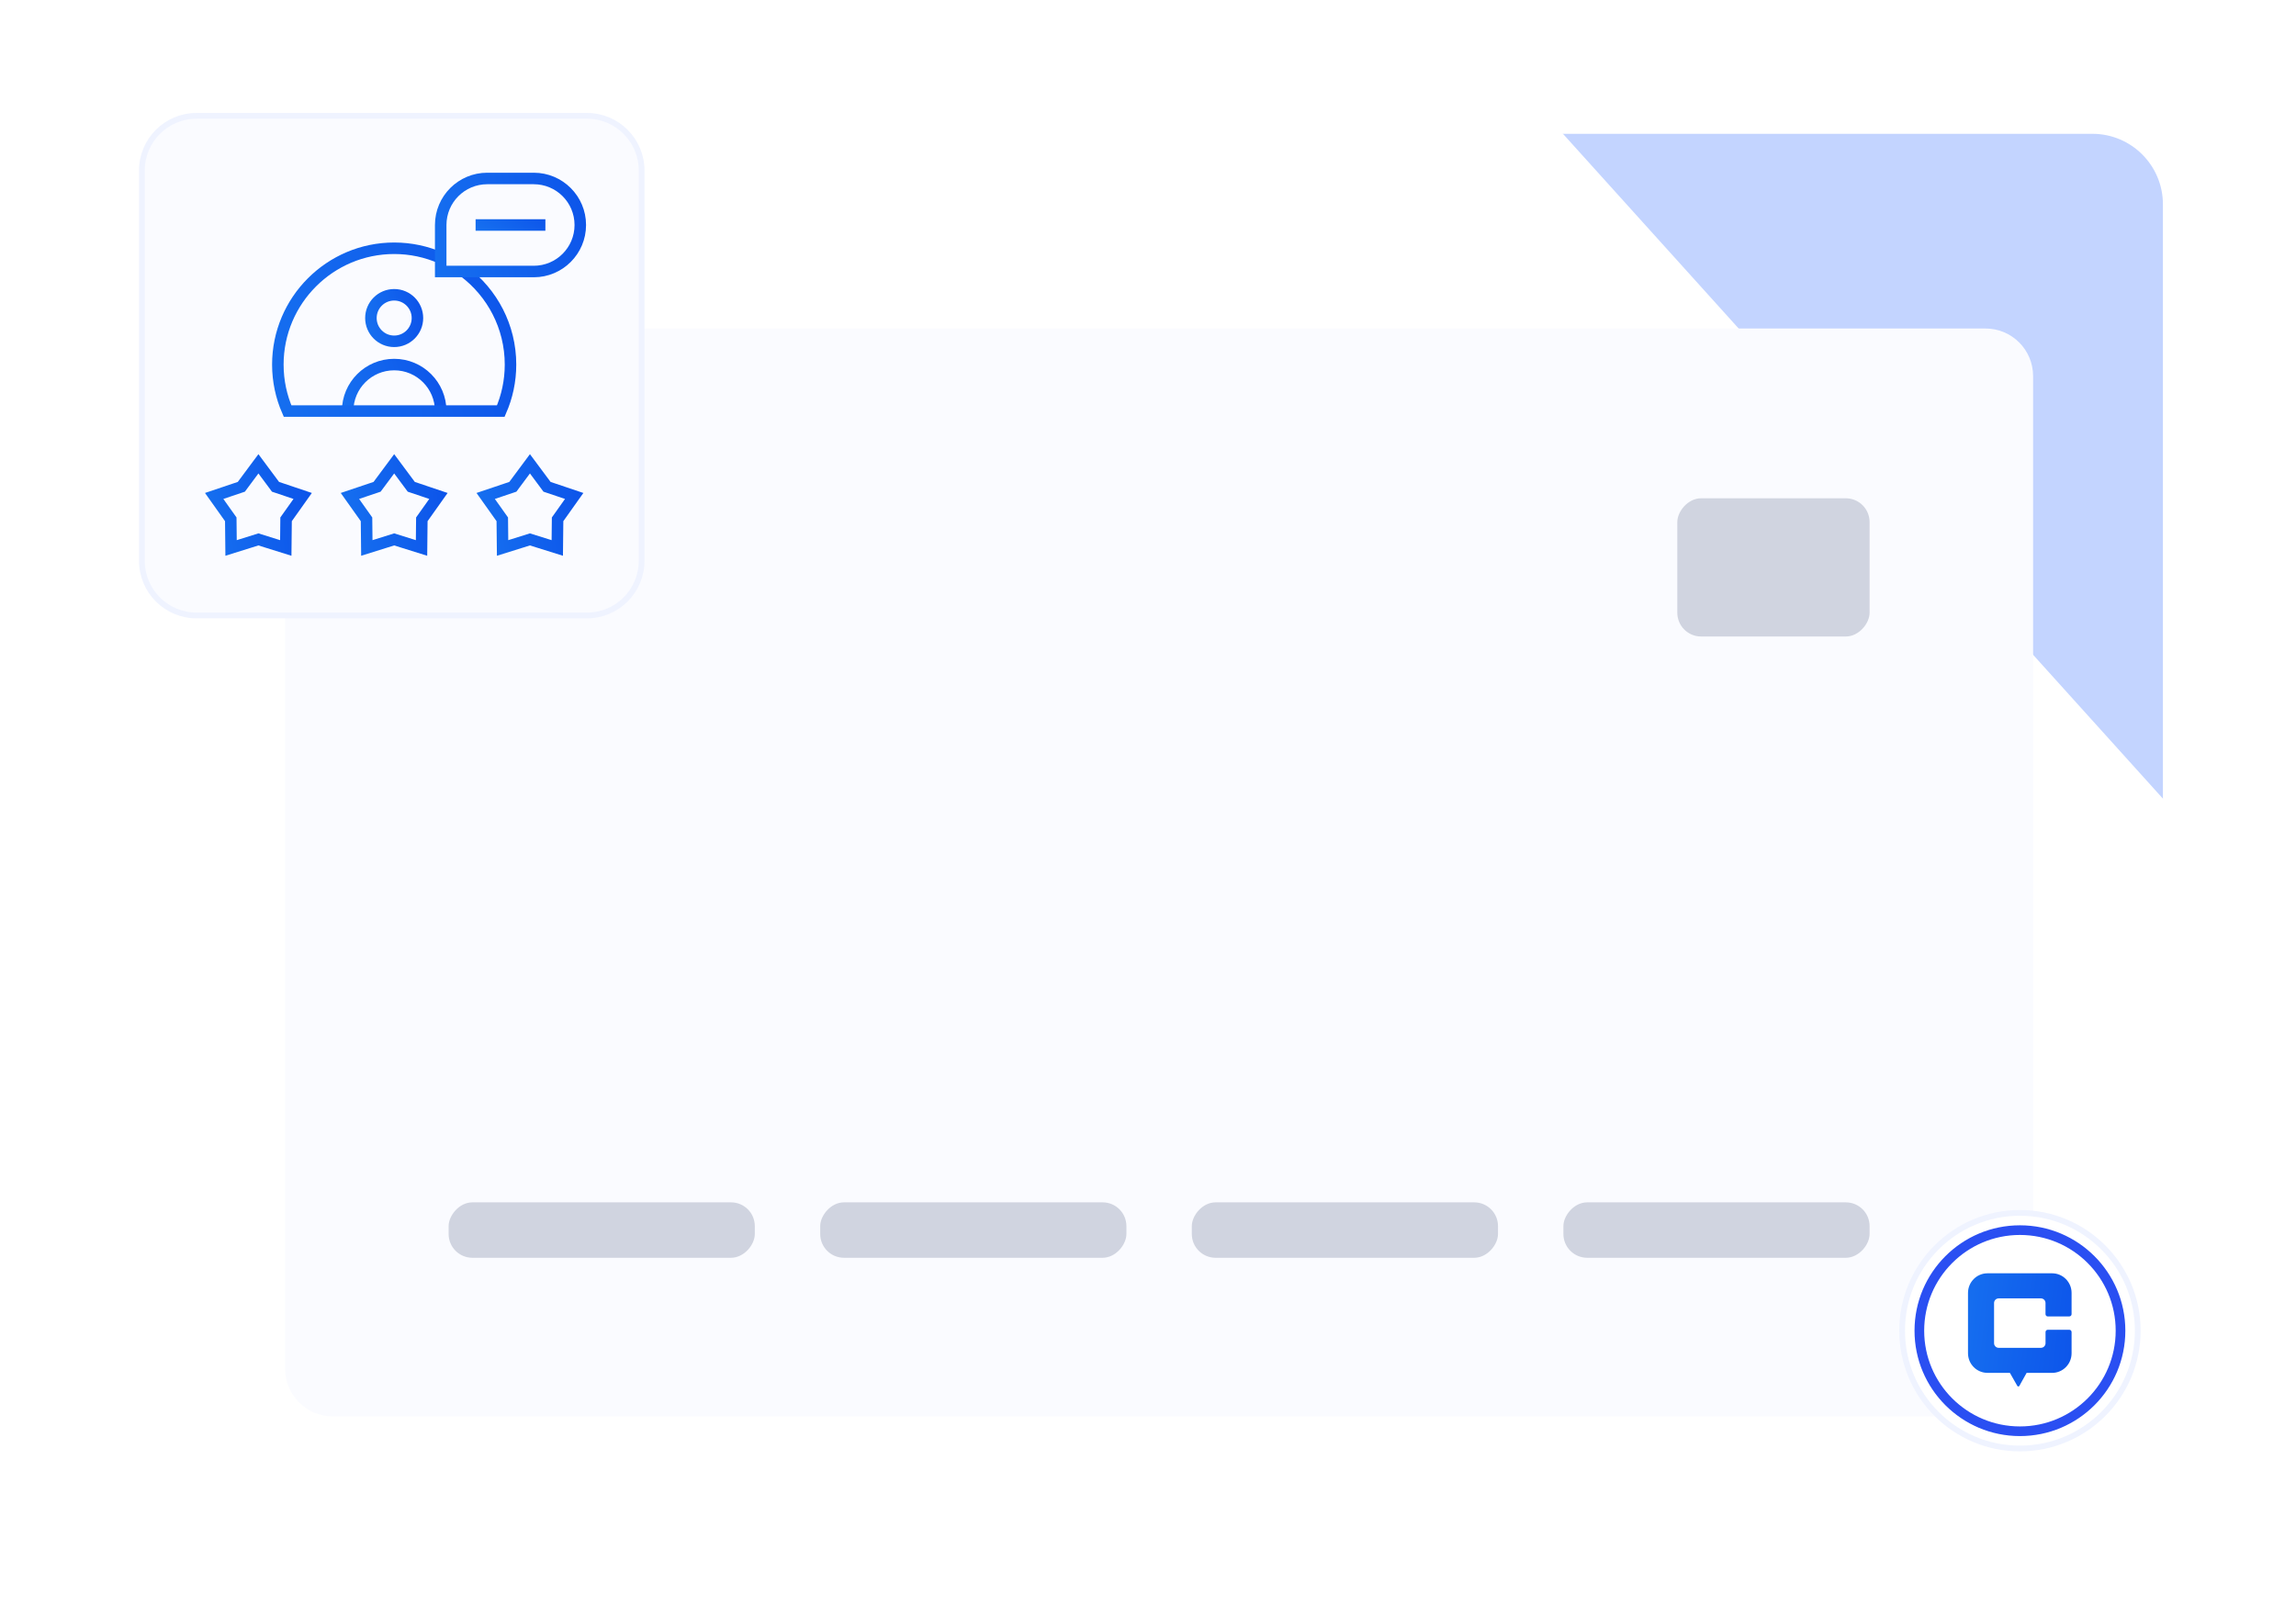 <svg width="399" height="281" viewBox="0 0 399 281" fill="none" xmlns="http://www.w3.org/2000/svg">
<path d="M47.836 23.258L363.617 23.258C370.386 23.258 375.873 28.745 375.873 35.514L375.873 249.246C375.873 258.376 368.472 265.777 359.342 265.777L166.546 265.777C161.864 265.777 157.401 263.792 154.266 260.314L35.557 128.613C32.819 125.577 31.305 121.633 31.305 117.545L31.305 39.789C31.305 30.659 38.706 23.258 47.836 23.258Z" fill="#C3D4FF"/>
<path d="M382.468 280.863H14.178C6.348 280.863 0 274.515 0 266.685V16.848C0 7.718 7.401 0.316 16.532 0.316H243.562C248.241 0.316 252.701 2.299 255.836 5.774L394.742 159.726C397.483 162.763 399 166.709 399 170.8V264.331C399 273.461 391.599 280.863 382.468 280.863Z" fill="white"/>
<g filter="url(#filter0_ddd_4376_4050)">
<path d="M353.314 53.999C353.314 49.434 349.614 45.733 345.049 45.733H57.813C53.248 45.733 49.547 49.434 49.547 53.999V226.547C49.547 231.112 53.248 234.813 57.813 234.813H345.049C349.614 234.813 353.314 231.112 353.314 226.547V53.999Z" fill="#FAFBFF"/>
<rect width="33.417" height="24.021" rx="4.133" transform="matrix(-1 0 0 1 324.9 75.244)" fill="#D0D4E0"/>
<rect width="53.211" height="9.634" rx="4.133" transform="matrix(-1 0 0 1 324.9 197.618)" fill="#D0D4E0"/>
<rect width="53.211" height="9.634" rx="4.133" transform="matrix(-1 0 0 1 260.324 197.618)" fill="#D0D4E0"/>
<rect width="53.211" height="9.634" rx="4.133" transform="matrix(-1 0 0 1 195.748 197.618)" fill="#D0D4E0"/>
<rect width="53.211" height="9.634" rx="4.133" transform="matrix(-1 0 0 1 131.172 197.618)" fill="#D0D4E0"/>
</g>
<path d="M102 20.133H34.156C28.91 20.133 24.656 24.386 24.656 29.633V97.477C24.656 102.723 28.91 106.977 34.156 106.977H102C107.247 106.977 111.5 102.723 111.5 97.477V29.633C111.5 24.386 107.247 20.133 102 20.133Z" fill="#FAFBFF"/>
<path d="M102 20.133H34.156C28.91 20.133 24.656 24.386 24.656 29.633V97.477C24.656 102.723 28.91 106.977 34.156 106.977H102C107.247 106.977 111.5 102.723 111.5 97.477V29.633C111.5 24.386 107.247 20.133 102 20.133Z" stroke="#EFF3FF"/>
<mask id="mask0_4376_4050" style="mask-type:luminance" maskUnits="userSpaceOnUse" x="34" y="29" width="69" height="69">
<path d="M34 29H103V98H34V29Z" fill="white"/>
</mask>
<g mask="url(#mask0_4376_4050)">
<path d="M44.909 80.616L47.879 84.613L52.599 86.203L49.715 90.263L49.662 95.243L44.909 93.755L40.156 95.243L40.103 90.263L37.219 86.203L41.938 84.613L44.909 80.616Z" stroke="url(#paint0_linear_4376_4050)" stroke-width="2" stroke-miterlimit="10"/>
<path d="M68.501 80.616L71.471 84.613L76.191 86.203L73.307 90.263L73.254 95.243L68.501 93.755L63.748 95.243L63.694 90.263L60.81 86.203L65.53 84.613L68.501 80.616Z" stroke="url(#paint1_linear_4376_4050)" stroke-width="2" stroke-miterlimit="10"/>
<path d="M92.093 80.616L95.063 84.613L99.783 86.203L96.899 90.263L96.845 95.243L92.093 93.755L87.34 95.243L87.286 90.263L84.402 86.203L89.122 84.613L92.093 80.616Z" stroke="url(#paint2_linear_4376_4050)" stroke-width="2" stroke-miterlimit="10"/>
<path d="M72.543 55.28C72.543 57.513 70.733 59.323 68.5 59.323C66.267 59.323 64.457 57.513 64.457 55.28C64.457 53.047 66.267 51.237 68.5 51.237C70.733 51.237 72.543 53.047 72.543 55.28Z" stroke="url(#paint3_linear_4376_4050)" stroke-width="2" stroke-miterlimit="10"/>
<path d="M60.414 71.452C60.414 66.986 64.034 63.366 68.5 63.366C72.966 63.366 76.586 66.986 76.586 71.452" stroke="url(#paint4_linear_4376_4050)" stroke-width="2" stroke-miterlimit="10"/>
<path d="M76.586 44.84C74.108 43.754 71.373 43.151 68.5 43.151C57.354 43.151 48.285 52.22 48.285 63.366C48.285 66.239 48.888 68.975 49.974 71.452H87.026C88.112 68.975 88.715 66.239 88.715 63.366C88.715 56.761 85.53 50.886 80.616 47.194" stroke="url(#paint5_linear_4376_4050)" stroke-width="2" stroke-miterlimit="10"/>
<path d="M92.758 47.193H76.586V39.107C76.586 34.642 80.206 31.021 84.672 31.021H92.758C97.224 31.021 100.844 34.642 100.844 39.107C100.844 43.573 97.224 47.193 92.758 47.193Z" stroke="url(#paint6_linear_4376_4050)" stroke-width="2" stroke-miterlimit="10"/>
<path d="M82.65 39.107H94.779" stroke="url(#paint7_linear_4376_4050)" stroke-width="2" stroke-miterlimit="10"/>
</g>
<path d="M351.025 210.816C339.718 210.816 330.551 219.983 330.551 231.291C330.551 242.599 339.717 251.766 351.025 251.766C362.333 251.766 371.5 242.599 371.5 231.291C371.5 219.983 362.333 210.817 351.025 210.816Z" fill="white"/>
<path d="M351.025 210.816C339.718 210.816 330.551 219.983 330.551 231.291C330.551 242.599 339.717 251.766 351.025 251.766C362.333 251.766 371.5 242.599 371.5 231.291C371.5 219.983 362.333 210.817 351.025 210.816Z" stroke="#EFF3FF"/>
<path d="M351.025 248.771C341.372 248.771 333.546 240.945 333.546 231.292C333.546 221.638 341.372 213.812 351.025 213.812C360.678 213.812 368.504 221.638 368.504 231.292C368.504 240.945 360.678 248.771 351.025 248.771Z" stroke="#2A4FF2" stroke-width="1.678" stroke-linecap="round" stroke-linejoin="round"/>
<path d="M355.871 228.811H359.603C359.824 228.811 360 228.634 360 228.411V224.727C360 222.844 358.484 221.316 356.616 221.316H345.384C343.516 221.316 342 222.844 342 224.727V235.21C342 237.093 343.516 238.621 345.384 238.621H349.279L350.569 240.885C350.65 241.026 350.849 241.026 350.926 240.885L352.185 238.625H356.616C358.484 238.625 360 237.097 360 235.214V231.531C360 231.308 359.824 231.13 359.603 231.13H355.871C355.65 231.13 355.474 231.308 355.474 231.531V233.468C355.474 233.909 355.118 234.268 354.68 234.268H347.325C346.887 234.268 346.53 233.909 346.53 233.468V226.478C346.53 226.037 346.887 225.678 347.325 225.678H354.675C355.113 225.678 355.47 226.037 355.47 226.478V228.415C355.47 228.638 355.646 228.816 355.867 228.816L355.871 228.811Z" fill="url(#paint8_linear_4376_4050)"/>
<defs>
<filter id="filter0_ddd_4376_4050" x="33.015" y="33.335" width="336.831" height="222.143" filterUnits="userSpaceOnUse" color-interpolation-filters="sRGB">
<feFlood flood-opacity="0" result="BackgroundImageFix"/>
<feColorMatrix in="SourceAlpha" type="matrix" values="0 0 0 0 0 0 0 0 0 0 0 0 0 0 0 0 0 0 127 0" result="hardAlpha"/>
<feOffset dy="3.1"/>
<feGaussianBlur stdDeviation="4.133"/>
<feComposite in2="hardAlpha" operator="out"/>
<feColorMatrix type="matrix" values="0 0 0 0 0.118 0 0 0 0 0 0 0 0 0 0.369 0 0 0 0.04 0"/>
<feBlend mode="normal" in2="BackgroundImageFix" result="effect1_dropShadow_4376_4050"/>
<feColorMatrix in="SourceAlpha" type="matrix" values="0 0 0 0 0 0 0 0 0 0 0 0 0 0 0 0 0 0 127 0" result="hardAlpha"/>
<feOffset dy="4.133"/>
<feGaussianBlur stdDeviation="2.066"/>
<feComposite in2="hardAlpha" operator="out"/>
<feColorMatrix type="matrix" values="0 0 0 0 0.118 0 0 0 0 0 0 0 0 0 0.369 0 0 0 0.02 0"/>
<feBlend mode="normal" in2="effect1_dropShadow_4376_4050" result="effect2_dropShadow_4376_4050"/>
<feColorMatrix in="SourceAlpha" type="matrix" values="0 0 0 0 0 0 0 0 0 0 0 0 0 0 0 0 0 0 127 0" result="hardAlpha"/>
<feOffset dy="4.133"/>
<feGaussianBlur stdDeviation="8.266"/>
<feComposite in2="hardAlpha" operator="out"/>
<feColorMatrix type="matrix" values="0 0 0 0 0.781 0 0 0 0 0.743 0 0 0 0 0.862 0 0 0 0.25 0"/>
<feBlend mode="normal" in2="effect2_dropShadow_4376_4050" result="effect3_dropShadow_4376_4050"/>
<feBlend mode="normal" in="SourceGraphic" in2="effect3_dropShadow_4376_4050" result="shape"/>
</filter>
<linearGradient id="paint0_linear_4376_4050" x1="22.987" y1="140.044" x2="60.069" y2="134.946" gradientUnits="userSpaceOnUse">
<stop stop-color="#1F8CF6"/>
<stop offset="1" stop-color="#0D55EA"/>
</linearGradient>
<linearGradient id="paint1_linear_4376_4050" x1="46.579" y1="140.044" x2="83.66" y2="134.946" gradientUnits="userSpaceOnUse">
<stop stop-color="#1F8CF6"/>
<stop offset="1" stop-color="#0D55EA"/>
</linearGradient>
<linearGradient id="paint2_linear_4376_4050" x1="70.17" y1="140.044" x2="107.252" y2="134.946" gradientUnits="userSpaceOnUse">
<stop stop-color="#1F8CF6"/>
<stop offset="1" stop-color="#0D55EA"/>
</linearGradient>
<linearGradient id="paint3_linear_4376_4050" x1="56.975" y1="84.089" x2="76.505" y2="81.535" gradientUnits="userSpaceOnUse">
<stop stop-color="#1F8CF6"/>
<stop offset="1" stop-color="#0D55EA"/>
</linearGradient>
<linearGradient id="paint4_linear_4376_4050" x1="45.45" y1="96.218" x2="82.634" y2="86.493" gradientUnits="userSpaceOnUse">
<stop stop-color="#1F8CF6"/>
<stop offset="1" stop-color="#0D55EA"/>
</linearGradient>
<linearGradient id="paint5_linear_4376_4050" x1="10.874" y1="158.131" x2="106.844" y2="140.205" gradientUnits="userSpaceOnUse">
<stop stop-color="#1F8CF6"/>
<stop offset="1" stop-color="#0D55EA"/>
</linearGradient>
<linearGradient id="paint6_linear_4376_4050" x1="54.139" y1="96.724" x2="111.523" y2="85.469" gradientUnits="userSpaceOnUse">
<stop stop-color="#1F8CF6"/>
<stop offset="1" stop-color="#0D55EA"/>
</linearGradient>
<linearGradient id="paint7_linear_4376_4050" x1="71.427" y1="42.17" x2="79.903" y2="28.727" gradientUnits="userSpaceOnUse">
<stop stop-color="#1F8CF6"/>
<stop offset="1" stop-color="#0D55EA"/>
</linearGradient>
<linearGradient id="paint8_linear_4376_4050" x1="325.344" y1="161.057" x2="368.938" y2="166.272" gradientUnits="userSpaceOnUse">
<stop stop-color="#1F8CF6"/>
<stop offset="1" stop-color="#0D55EA"/>
</linearGradient>
</defs>
</svg>
